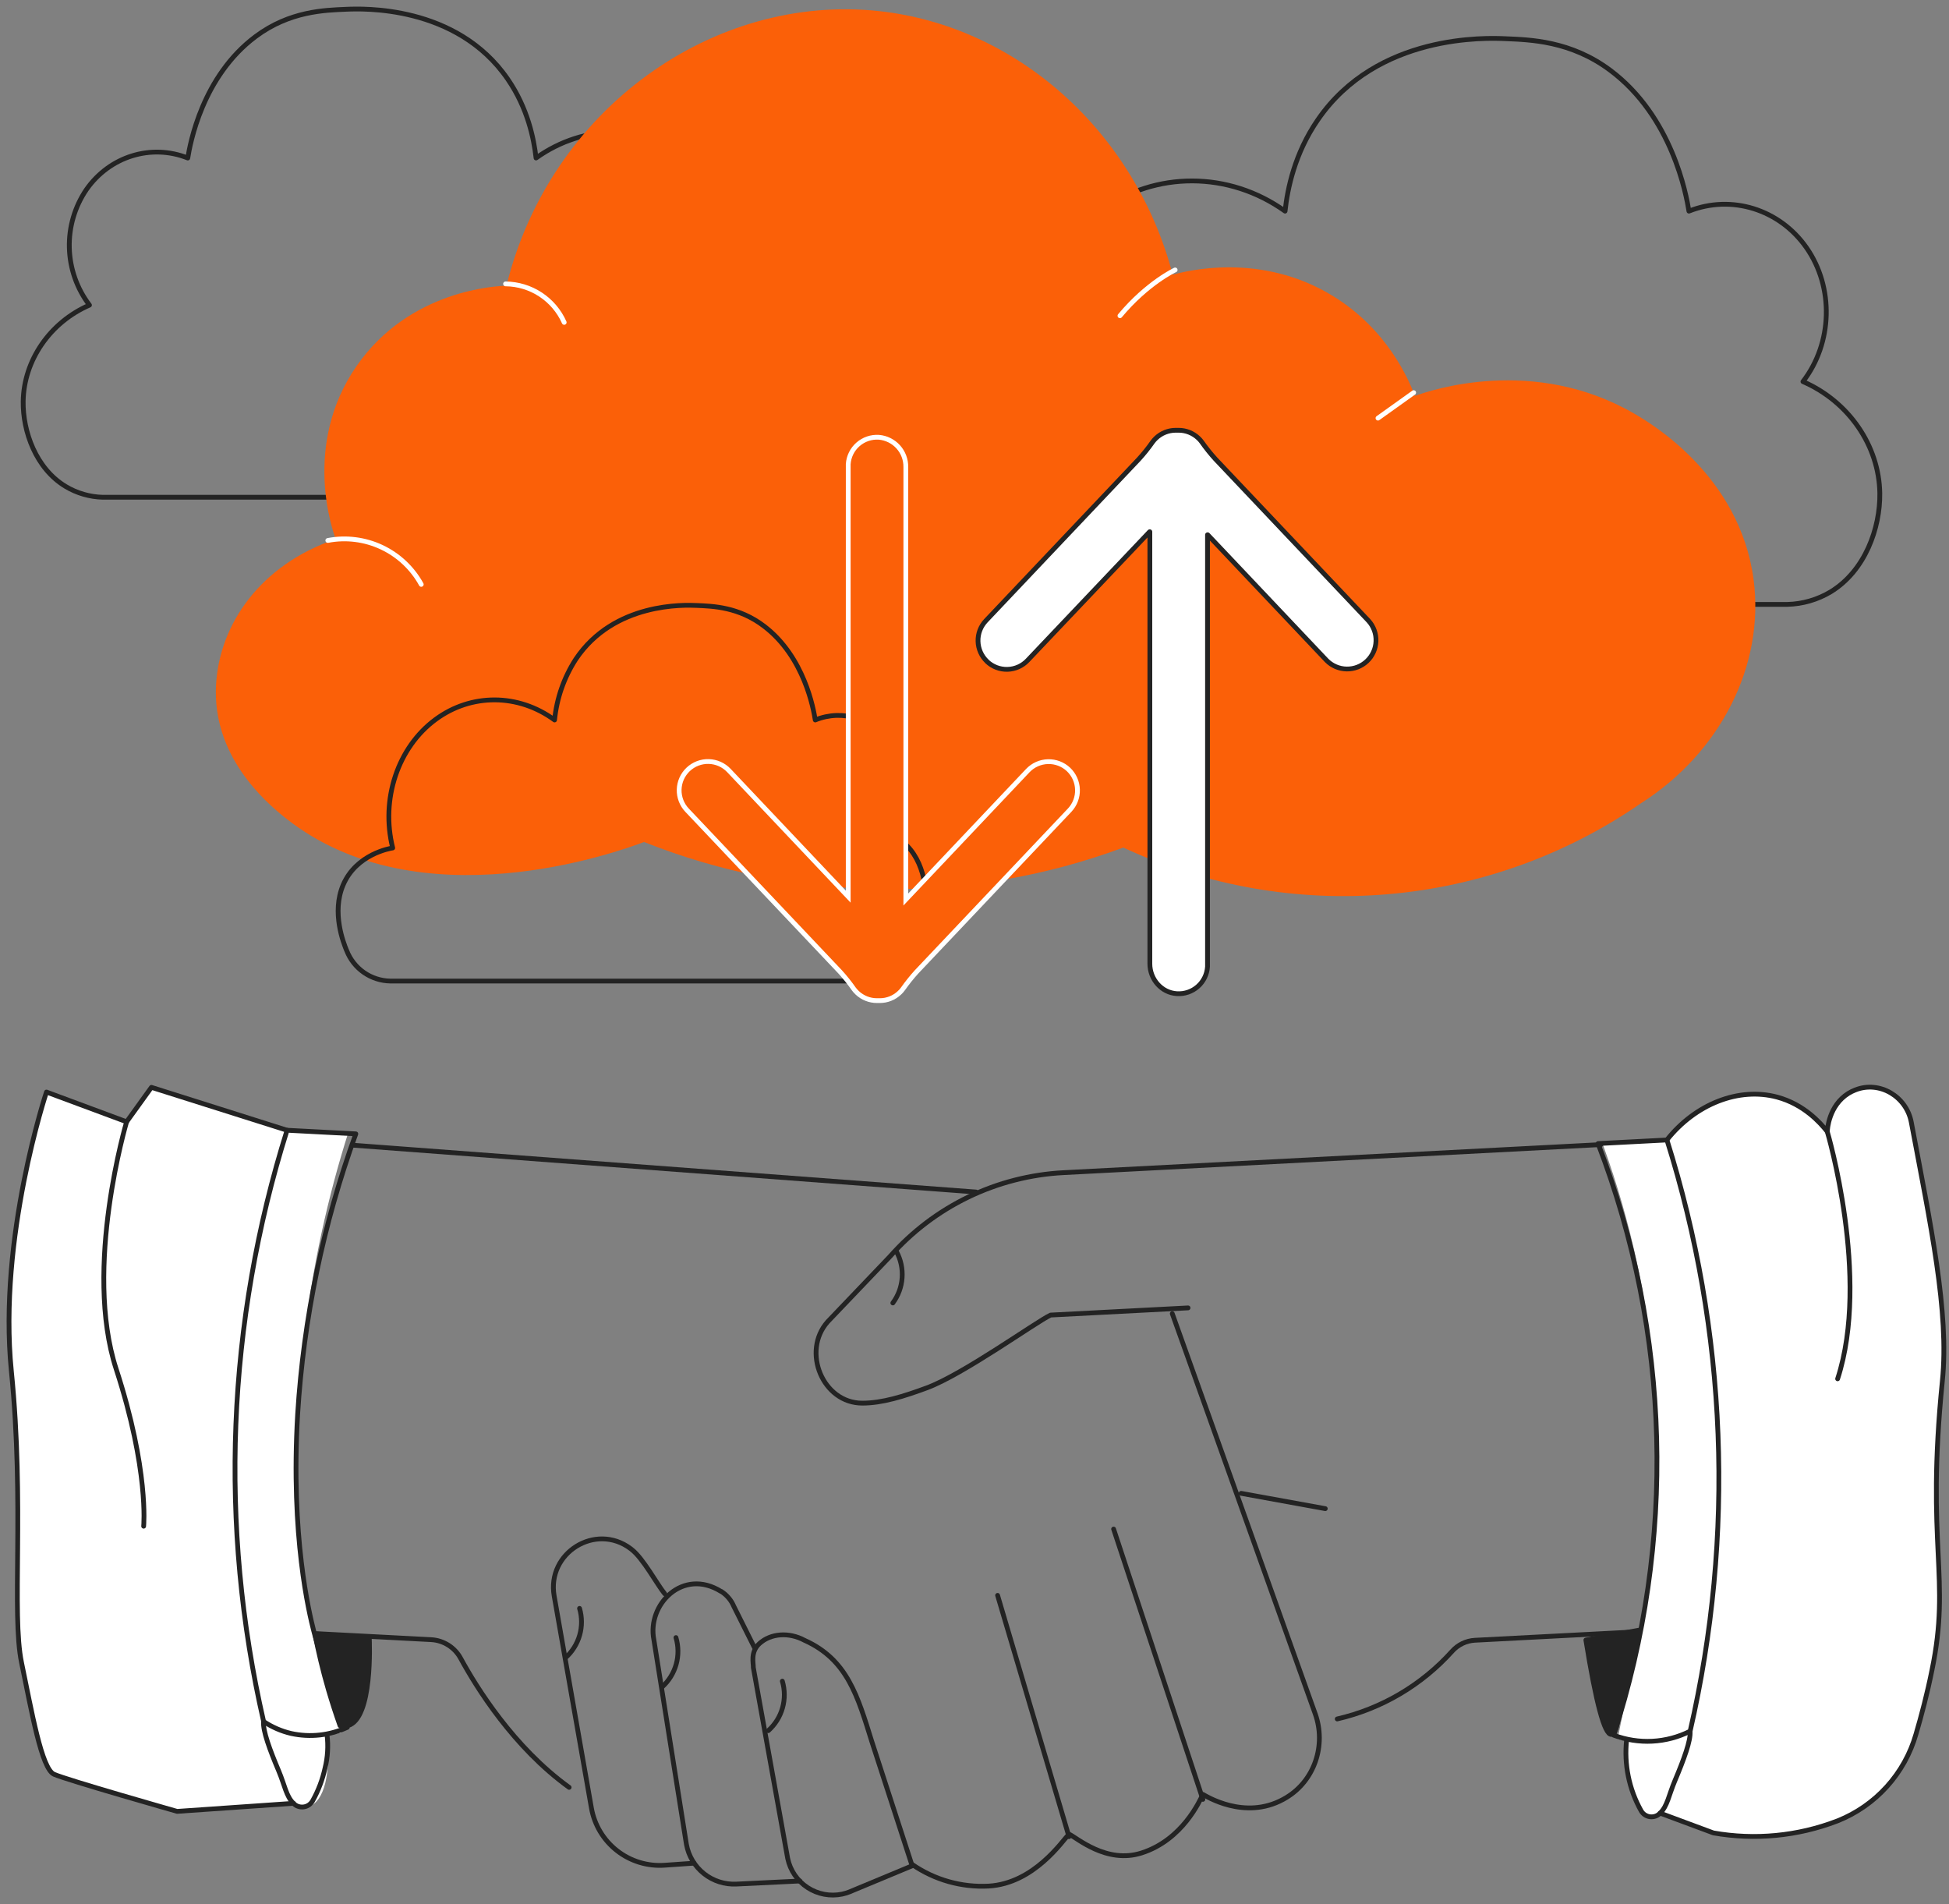 <svg width="216" height="211" viewBox="0 0 216 211" fill="none" xmlns="http://www.w3.org/2000/svg">
<rect x="0" y="0" width="216" height="211" fill="#808080" stroke="none"/>
<path d="M38.626 125.416L32.128 125.151L16.782 120.498L14.033 124.316L5.151 121.018C5.151 121.018 -0.225 137.137 1.259 151.929C2.744 166.72 1.259 178.815 2.389 184.25C3.518 189.685 4.602 195.984 5.981 196.61C7.36 197.236 19.632 200.725 19.632 200.725L32.531 199.831C33.392 200.287 33.954 200.239 34.291 200.136C35.882 199.64 36.738 196.512 36.187 192.283L37.809 192.018C36.608 188.652 35.614 185.216 34.832 181.729C31.563 167.128 32.875 155.232 33.748 147.883C34.663 140.257 36.296 132.735 38.626 125.416Z" fill="white"/>
<path d="M184.974 126.363C188.049 122.386 192.771 120.488 196.947 121.572C199.937 122.351 201.761 124.422 202.514 125.398C202.514 125.154 202.681 122.513 204.855 121.156C205.098 121.008 205.354 120.882 205.619 120.779C208.31 119.719 211.282 121.508 211.817 124.345C213.938 135.631 216.046 145.396 215.264 153.031C213.408 171.407 216.248 174.772 214.108 185.09C213.578 187.715 212.95 190.093 212.334 192.185C211.715 194.338 210.612 196.322 209.109 197.983C207.606 199.645 205.743 200.941 203.662 201.772L203.569 201.806C199.213 203.472 194.485 203.924 189.892 203.113L183.972 200.915C183.612 201.106 183.198 201.166 182.8 201.085C181.188 200.709 180.252 197.445 180.363 192.964L179.279 192.699C180.09 188.634 180.902 184.569 181.715 180.504C185.305 162.601 183.903 144.055 177.662 126.896L184.974 126.363Z" fill="white"/>
<path d="M39.084 126.901L108.168 132.092" stroke="#232323" stroke-width="0.53" stroke-linecap="round" stroke-linejoin="round"/>
<path d="M177.412 126.837L117.847 129.947C114.19 130.14 110.608 131.06 107.31 132.653C104.013 134.247 101.066 136.481 98.642 139.227L91.722 146.472C88.819 149.76 91.176 155.487 95.564 155.487C97.785 155.487 100.145 154.742 102.701 153.8C106.725 152.318 114.772 146.52 116.429 145.727L131.668 144.932" stroke="#232323" stroke-width="0.53" stroke-linecap="round" stroke-linejoin="round"/>
<path d="M129.918 145.566L145.757 189.905C146.995 193.373 145.704 197.302 142.549 199.2C142.44 199.266 142.326 199.333 142.212 199.394C137.914 201.737 133.643 199.017 133.309 198.842C132.983 199.513 131.064 203.88 126.525 205.33C122.604 206.589 119.303 203.607 118.47 203.246C117.752 203.986 114.613 208.71 109.57 209.004C106.555 209.162 103.571 208.318 101.086 206.602" stroke="#232323" stroke-width="0.53" stroke-linecap="round" stroke-linejoin="round"/>
<path d="M123.417 169.44L133.309 199.396" stroke="#232323" stroke-width="0.53" stroke-linecap="round" stroke-linejoin="round"/>
<path d="M118.47 203.524L110.559 176.787" stroke="#232323" stroke-width="0.53" stroke-linecap="round" stroke-linejoin="round"/>
<path d="M101.091 206.756L96.614 192.97C95.057 187.985 93.928 183.908 89.163 181.771C87.424 180.832 85.412 180.994 84.163 182.129C83.121 183.075 83.519 184.372 83.487 184.78L87.297 205.942C87.574 207.266 88.365 208.426 89.496 209.167C90.628 209.907 92.007 210.169 93.331 209.893C93.602 209.834 93.868 209.754 94.127 209.654L101.091 206.756Z" stroke="#232323" stroke-width="0.53" stroke-linecap="round" stroke-linejoin="round"/>
<path d="M88.654 208.44L81.605 208.782C80.309 208.844 79.035 208.434 78.019 207.628C77.002 206.822 76.312 205.675 76.077 204.399L72.466 181.699C71.689 177.831 75.661 173.701 79.908 176.352H79.935C80.554 176.75 81.039 177.325 81.326 178.004L83.588 182.527" stroke="#232323" stroke-width="0.53" stroke-linecap="round" stroke-linejoin="round"/>
<path d="M73.665 176.606C72.869 175.652 71.278 172.68 70.003 171.702L69.876 171.603C66.005 168.703 60.581 172.078 61.416 176.85L65.544 200.351C65.872 202.223 66.883 203.907 68.38 205.079C69.877 206.25 71.755 206.825 73.651 206.693L76.915 206.465" stroke="#232323" stroke-width="0.53" stroke-linecap="round" stroke-linejoin="round"/>
<path d="M35.105 181.029L47.786 181.697C48.462 181.733 49.117 181.943 49.689 182.305C50.261 182.667 50.73 183.169 51.052 183.765C52.818 187.012 56.911 193.614 63.075 198.065" stroke="#232323" stroke-width="0.53" stroke-linecap="round" stroke-linejoin="round"/>
<path d="M137.549 165.482L146.876 167.178" stroke="#232323" stroke-width="0.53" stroke-linecap="round" stroke-linejoin="round"/>
<path d="M181.079 180.843L163.449 181.763C162.486 181.819 161.584 182.254 160.941 182.972C157.568 186.728 153.118 189.351 148.199 190.483" stroke="#232323" stroke-width="0.53" stroke-linecap="round" stroke-linejoin="round"/>
<path d="M31.815 125.247L39.434 125.647C35.813 135.644 33.642 146.109 32.987 156.722C32.191 170.283 34.278 178.815 34.766 180.718C35.707 184.381 36.953 187.959 38.491 191.413C36.544 192.312 34.357 192.551 32.263 192.092C31.176 191.836 30.144 191.387 29.217 190.767C24.237 169.084 25.134 146.466 31.815 125.247V125.247Z" stroke="#232323" stroke-width="0.53" stroke-linecap="round" stroke-linejoin="round"/>
<path d="M37.682 191.223C37.968 191.299 38.27 191.299 38.557 191.223C41.322 190.446 40.943 181.991 40.927 181.474L34.903 181.068C35.277 182.996 35.762 185.061 36.391 187.227C36.799 188.622 37.234 189.955 37.682 191.223Z" fill="#232323" stroke="#232323" stroke-width="0.53" stroke-linecap="round" stroke-linejoin="round"/>
<path d="M36.242 192.227C36.397 193.468 36.321 194.726 36.02 195.939C35.743 197.207 35.28 198.426 34.646 199.558C34.56 199.712 34.444 199.847 34.306 199.956C34.167 200.065 34.009 200.146 33.839 200.193C33.669 200.241 33.492 200.254 33.317 200.233C33.142 200.212 32.973 200.157 32.819 200.07C32.712 200.008 32.613 199.932 32.525 199.844C31.701 199.025 31.573 197.869 30.884 196.233C29.903 193.911 29.118 191.798 29.209 190.769" stroke="#232323" stroke-width="0.53" stroke-linecap="round" stroke-linejoin="round"/>
<path d="M31.815 125.247L16.782 120.493L14.033 124.311L5.151 121.013C5.151 121.013 -0.225 137.137 1.259 151.929C2.744 166.72 1.259 178.815 2.389 184.25C3.518 189.685 4.602 195.984 5.981 196.61C7.36 197.236 19.632 200.725 19.632 200.725L32.531 199.831" stroke="#232323" stroke-width="0.53" stroke-linecap="round" stroke-linejoin="round"/>
<path d="M14.033 124.311C14.033 124.311 9.221 140.483 12.874 151.701C16.528 162.918 15.921 169.125 15.921 169.125" stroke="#232323" stroke-width="0.53" stroke-linecap="round" stroke-linejoin="round"/>
<path d="M184.727 126.326L177.108 126.723C185.169 147.735 185.781 170.875 178.842 192.283C180.207 192.799 181.664 193.026 183.122 192.95C184.58 192.874 186.006 192.496 187.31 191.84C192.302 170.16 191.414 147.54 184.738 126.318L184.727 126.326Z" stroke="#232323" stroke-width="0.53" stroke-linecap="round" stroke-linejoin="round"/>
<path d="M179.107 191.488C178.942 191.949 178.765 192.185 178.577 192.195C177.827 192.236 176.887 188.751 175.756 181.739L181.644 180.644C180.794 184.266 179.948 187.88 179.107 191.488Z" fill="#232323" stroke="#232323" stroke-width="0.53" stroke-linecap="round" stroke-linejoin="round"/>
<path d="M180.273 192.781C179.975 195.502 180.531 198.247 181.864 200.637C181.963 200.82 182.105 200.978 182.276 201.096C182.448 201.214 182.645 201.291 182.852 201.319C183.058 201.346 183.269 201.325 183.466 201.256C183.663 201.188 183.84 201.074 183.985 200.923C184.809 200.104 184.937 198.948 185.629 197.312C186.607 194.99 187.394 192.877 187.304 191.848" stroke="#232323" stroke-width="0.53" stroke-linecap="round" stroke-linejoin="round"/>
<path d="M184.727 126.326C187.909 122.32 192.713 120.442 196.947 121.572C199.908 122.367 201.719 124.395 202.514 125.398C202.514 125.154 202.681 122.513 204.855 121.156C205.098 121.008 205.354 120.882 205.619 120.779C208.31 119.719 211.282 121.508 211.818 124.345C213.939 135.631 216.046 145.396 215.264 153.031C213.408 171.407 216.248 174.772 214.108 185.09C213.578 187.715 212.95 190.093 212.335 192.185C211.716 194.338 210.612 196.322 209.109 197.983C207.606 199.645 205.743 200.941 203.662 201.772L203.57 201.806C199.213 203.472 194.485 203.924 189.892 203.113L183.972 200.915" stroke="#232323" stroke-width="0.53" stroke-linecap="round" stroke-linejoin="round"/>
<path d="M202.509 125.398C202.509 125.398 207.316 141.57 203.657 152.79" stroke="#232323" stroke-width="0.53" stroke-linecap="round" stroke-linejoin="round"/>
<path d="M98.949 144.386C99.55 143.574 99.907 142.608 99.978 141.601C100.05 140.594 99.834 139.588 99.355 138.699" stroke="#232323" stroke-width="0.53" stroke-linecap="round" stroke-linejoin="round"/>
<path d="M62.675 183.701C63.425 183.029 63.968 182.159 64.243 181.191C64.518 180.223 64.513 179.197 64.229 178.231" stroke="#232323" stroke-width="0.53" stroke-linecap="round" stroke-linejoin="round"/>
<path d="M73.37 186.951C74.12 186.277 74.663 185.403 74.936 184.432C75.209 183.461 75.201 182.433 74.913 181.466" stroke="#232323" stroke-width="0.53" stroke-linecap="round" stroke-linejoin="round"/>
<path d="M85.147 191.779C85.9 191.107 86.446 190.234 86.721 189.263C86.997 188.291 86.991 187.262 86.703 186.294" stroke="#232323" stroke-width="0.53" stroke-linecap="round" stroke-linejoin="round"/>
<path d="M77.034 17.437C71.764 13.659 64.77 13.68 59.409 17.508C59.168 15.371 58.484 11.991 56.28 8.781C50.601 0.503 40.076 0.954 38.353 1.028C36.004 1.129 32.12 1.217 28.334 4.043C22.403 8.468 21.056 15.973 20.812 17.511C16.74 15.894 12.143 17.333 9.582 20.997C8.287 22.899 7.623 25.159 7.683 27.458C7.743 29.757 8.524 31.98 9.916 33.811C5.538 35.712 2.633 39.941 2.569 44.487C2.521 47.778 3.956 51.911 7.28 53.91C8.525 54.655 9.942 55.066 11.392 55.103H83.721C85.105 55.088 86.453 54.666 87.6 53.892C88.747 53.117 89.641 52.023 90.171 50.744C90.192 50.694 90.208 50.662 90.227 50.614C90.63 49.641 92.443 45.264 90.712 41.285C88.763 36.804 83.7 35.982 83.365 35.945C85.179 28.911 82.602 21.432 77.034 17.437Z" stroke="#232323" stroke-width="0.53" stroke-linecap="round" stroke-linejoin="round"/>
<path d="M121.983 23.314C128.081 18.935 136.205 18.959 142.419 23.397C142.684 20.92 143.48 17.002 146.049 13.277C152.632 3.679 164.835 4.202 166.834 4.287C169.557 4.403 174.062 4.507 178.452 7.784C185.327 12.916 186.891 21.607 187.177 23.397C191.899 21.522 197.228 23.192 200.2 27.44C203.273 31.838 203.116 38.005 199.813 42.287C204.887 44.492 208.257 49.395 208.331 54.668C208.384 58.483 206.722 63.261 202.867 65.594C201.421 66.456 199.778 66.932 198.095 66.975H114.215C112.611 66.96 111.047 66.475 109.716 65.579C108.385 64.684 107.346 63.418 106.728 61.938L106.664 61.786C106.198 60.66 104.093 55.583 106.102 50.969C108.361 45.776 114.234 44.834 114.621 44.779C112.521 36.624 115.517 27.946 121.983 23.314Z" stroke="#232323" stroke-width="0.53" stroke-linecap="round" stroke-linejoin="round"/>
<path d="M71.384 93.302C68.468 94.405 46.463 102.343 31.719 90.709C29.209 88.731 23.538 83.681 23.941 75.934C24.293 69.2 28.84 62.585 37.21 59.737C36.897 58.913 33.448 49.358 39.498 40.59C45.389 32.058 55.159 31.685 56.129 31.666C60.955 12.028 79.11 -0.743 97.398 1.227C112.648 2.874 125.785 14.531 129.971 30.444C131.392 30.046 139.701 27.869 147.735 32.809C153.732 36.494 156.099 41.995 156.812 43.87C158.496 43.263 169.955 39.344 181.146 45.853C182.845 46.842 192.811 52.643 194.343 64.218C195.595 73.731 190.65 83.431 181.832 89.031C173.527 94.766 163.868 98.234 153.811 99.091C143.755 99.949 133.648 98.168 124.491 93.922C107.327 100.29 88.412 100.073 71.398 93.312L71.384 93.302Z" fill="url(#paint0_linear_108_3744)"/>
<path d="M48.271 79.728C52.216 76.811 57.45 76.838 61.461 79.783C61.697 77.388 62.501 75.085 63.805 73.062C68.047 66.699 75.929 67.039 77.22 67.094C78.978 67.171 81.886 67.24 84.718 69.417C89.156 72.824 90.163 78.593 90.351 79.783C93.398 78.54 96.836 79.645 98.756 82.469C99.727 83.941 100.224 85.676 100.18 87.439C100.136 89.202 99.553 90.909 98.509 92.332C101.786 93.795 102.672 97.051 102.719 100.55C102.754 103.085 102.971 106.258 100.482 107.804C99.553 108.372 98.492 108.686 97.404 108.713H43.258C42.211 108.696 41.193 108.367 40.333 107.769C39.474 107.172 38.811 106.332 38.43 105.357L38.387 105.259C38.085 104.509 36.728 101.139 38.024 98.074C39.482 94.627 43.273 94.002 43.523 93.965C42.165 88.564 44.098 82.803 48.271 79.728Z" stroke="#232323" stroke-width="0.53" stroke-linecap="round" stroke-linejoin="round"/>
<path d="M118.417 85.266C117.802 84.688 116.982 84.376 116.138 84.4C115.294 84.423 114.493 84.779 113.91 85.391L100.389 99.678V51.752C100.4 50.927 100.099 50.129 99.545 49.518C98.992 48.906 98.228 48.527 97.406 48.456C96.561 48.4 95.728 48.682 95.09 49.24C94.452 49.797 94.062 50.586 94.005 51.431C94.005 51.5 94.005 51.569 94.005 51.638V99.36L80.783 85.383C80.2 84.767 79.397 84.409 78.549 84.386C77.702 84.363 76.881 84.678 76.265 85.261C75.65 85.844 75.292 86.647 75.269 87.494C75.246 88.341 75.561 89.163 76.143 89.778L93.111 107.698C93.656 108.298 94.163 108.932 94.628 109.596C94.74 109.747 94.865 109.887 95.002 110.015C95.592 110.572 96.372 110.882 97.184 110.882H97.496C98.315 110.886 99.102 110.572 99.694 110.007C99.832 109.88 99.956 109.74 100.066 109.588C100.533 108.926 101.04 108.292 101.585 107.69L118.553 89.77C119.129 89.154 119.439 88.334 119.413 87.49C119.388 86.646 119.03 85.847 118.417 85.266Z" fill="url(#paint1_linear_108_3744)" stroke="white" stroke-width="0.53" stroke-miterlimit="10"/>
<path d="M109.379 73.298C109.683 73.587 110.04 73.813 110.432 73.963C110.823 74.113 111.239 74.185 111.658 74.174C112.077 74.162 112.489 74.068 112.872 73.897C113.254 73.726 113.599 73.481 113.886 73.176L127.408 58.926C127.411 58.923 127.416 58.921 127.421 58.921C127.426 58.921 127.43 58.923 127.434 58.926V106.799C127.434 108.509 128.725 110.01 130.433 110.113C131.279 110.166 132.112 109.881 132.748 109.32C133.383 108.759 133.771 107.969 133.824 107.123C133.824 107.059 133.824 106.998 133.824 106.935V59.26C133.827 59.258 133.831 59.257 133.834 59.257C133.838 59.257 133.842 59.258 133.845 59.26L147.027 73.187C147.615 73.781 148.412 74.122 149.248 74.135C150.084 74.149 150.891 73.835 151.498 73.26C152.105 72.685 152.463 71.896 152.495 71.061C152.527 70.225 152.231 69.411 151.669 68.791L134.701 50.871C134.156 50.271 133.648 49.637 133.182 48.973C133.072 48.822 132.948 48.682 132.811 48.554C132.218 47.991 131.431 47.678 130.613 47.679H130.308C129.491 47.678 128.705 47.992 128.113 48.554C127.978 48.683 127.853 48.823 127.742 48.973C127.276 49.638 126.769 50.272 126.223 50.871L109.255 68.791C108.677 69.408 108.366 70.228 108.391 71.072C108.416 71.917 108.774 72.717 109.387 73.298H109.379Z" fill="white" stroke="#232323" stroke-width="0.53" stroke-linecap="round" stroke-linejoin="round"/>
<path d="M156.672 43.509L152.716 46.335" stroke="white" stroke-width="0.53" stroke-linecap="round" stroke-linejoin="round"/>
<path d="M36.33 59.891C38.349 59.504 40.439 59.767 42.299 60.641C44.16 61.516 45.695 62.957 46.686 64.759" stroke="white" stroke-width="0.53" stroke-linecap="round" stroke-linejoin="round"/>
<path d="M56.029 31.459C57.407 31.472 58.752 31.881 59.904 32.638C61.056 33.394 61.967 34.466 62.527 35.725" stroke="white" stroke-width="0.53" stroke-linecap="round" stroke-linejoin="round"/>
<path d="M130.237 29.914C130.237 29.914 127.166 31.337 124.12 34.991" stroke="white" stroke-width="0.53" stroke-linecap="round" stroke-linejoin="round"/>
<defs>
<linearGradient id="paint0_linear_108_3744" x1="115.033" y1="14.677" x2="115.581" y2="121.617" gradientUnits="userSpaceOnUse">
<stop stop-color="#FB6008"/>
<stop offset="1" stop-color="#FB6008"/>
</linearGradient>
<linearGradient id="paint1_linear_108_3744" x1="98.843" y1="57.12" x2="99.698" y2="125.05" gradientUnits="userSpaceOnUse">
<stop stop-color="#FB6008"/>
<stop offset="1" stop-color="#FB6008"/>
</linearGradient>
</defs>
</svg>
